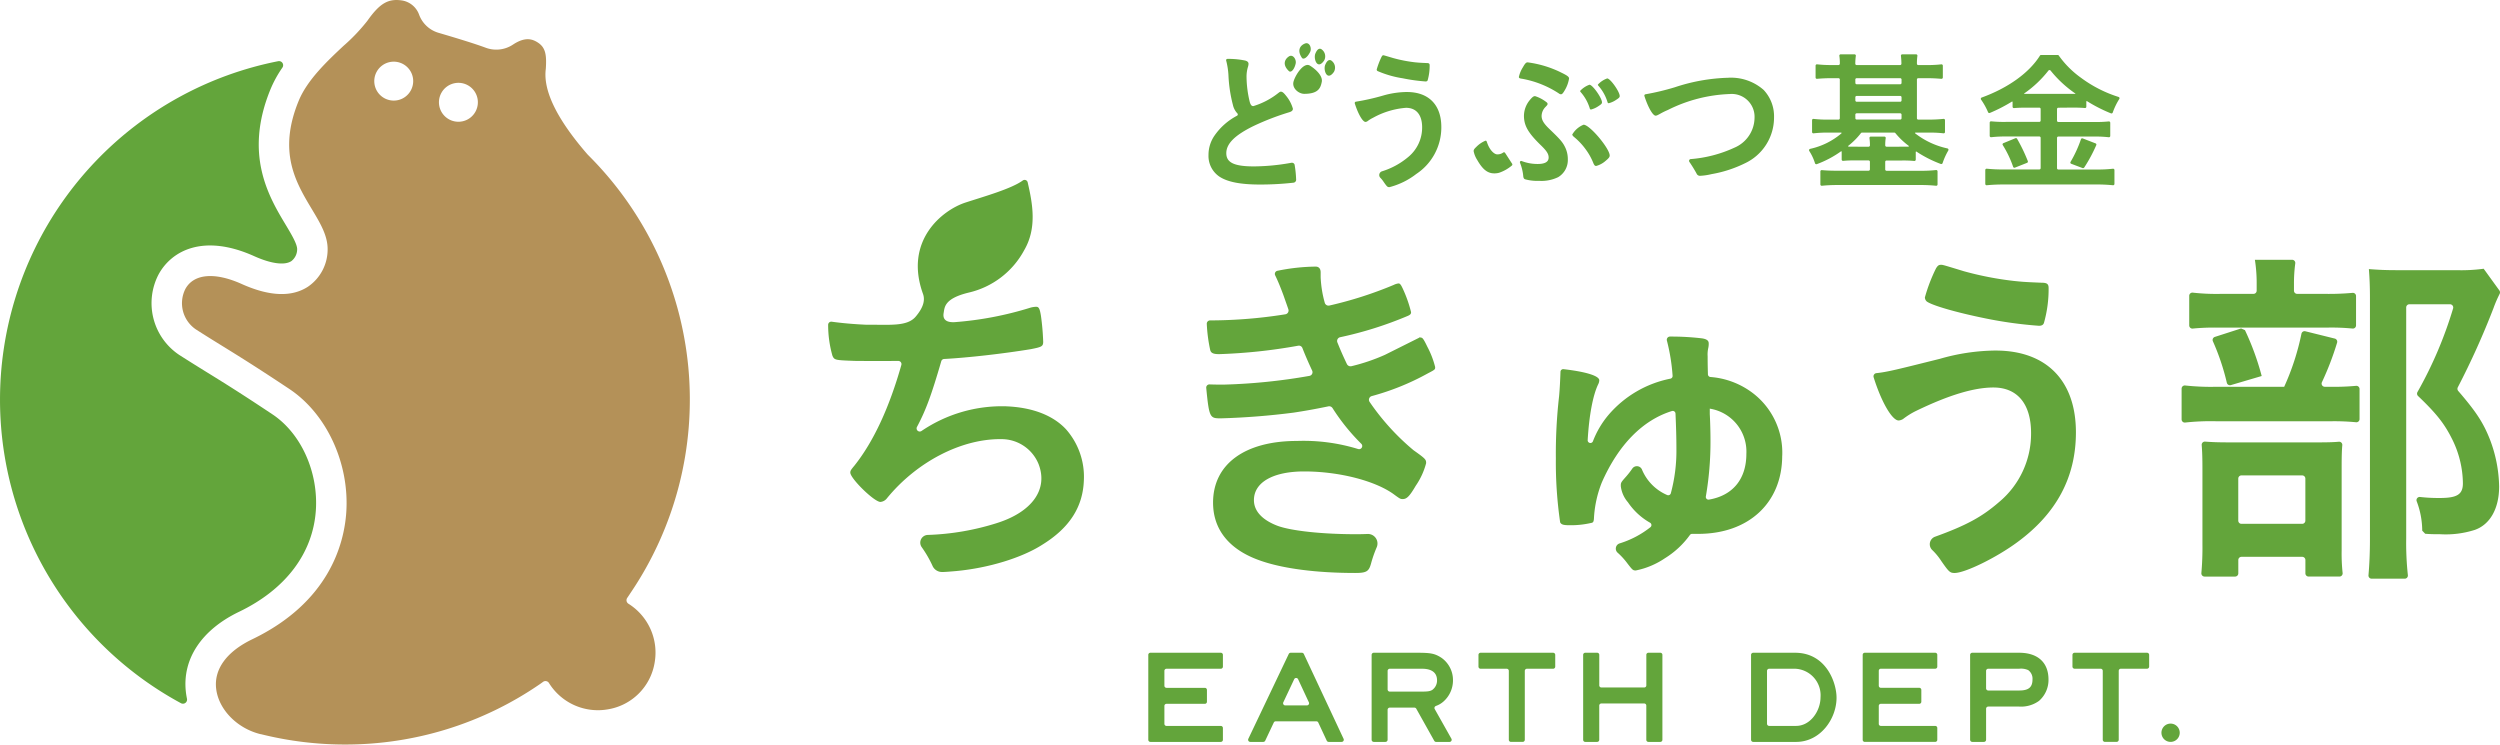 <svg xmlns="http://www.w3.org/2000/svg" xmlns:xlink="http://www.w3.org/1999/xlink" width="384.627" height="114.545" viewBox="0 0 384.627 114.545">
  <defs>
    <clipPath id="clip-path">
      <rect id="長方形_1921" data-name="長方形 1921" width="384.627" height="114.545" fill="none"/>
    </clipPath>
  </defs>
  <g id="グループ_6260" data-name="グループ 6260" transform="translate(0 0)">
    <g id="グループ_6259" data-name="グループ 6259" transform="translate(0 0)" clip-path="url(#clip-path)">
      <path id="パス_13495" data-name="パス 13495" d="M36.78,89.544c7.158-3.445,11.352-8.98,11.812-15.582C49,68.044,46.322,62.1,41.92,59.169c-5.048-3.363-7.663-4.978-10.191-6.538-1.32-.817-2.58-1.6-4.106-2.575a9.571,9.571,0,0,1-3.234-12.4c1.988-3.671,6.9-6.339,14.724-2.824,2.584,1.162,4.664,1.443,5.705.767a2.306,2.306,0,0,0,.9-1.849c0-.8-.893-2.294-1.757-3.735-2.582-4.3-6.485-10.811-2.331-20.892a17.784,17.784,0,0,1,1.816-3.3.635.635,0,0,0-.632-.991,53.083,53.083,0,0,0-14.966,98.78.635.635,0,0,0,.919-.689c-.07-.343-.129-.689-.168-1.036C28.022,96.821,31,92.323,36.78,89.544" transform="translate(0 4.58)" fill="#63a53b"/>
      <path id="パス_13496" data-name="パス 13496" d="M83.029,92.875a.634.634,0,0,1-.176-.886l.361-.536.043-.07a53.054,53.054,0,0,0-6.378-67.49c-.029-.035-.064-.07-.1-.1-4.732-5.432-6.9-9.871-6.45-13.2.137-2.107-.018-3.253-1.2-4.032-.841-.552-1.954-.952-3.839.291a4.64,4.64,0,0,1-4.151.511c-1.43-.534-3.9-1.317-7.353-2.327a4.538,4.538,0,0,1-2.945-2.766A3.373,3.373,0,0,0,48.286.084c-2.177-.359-3.493.4-5.413,3.121A28.354,28.354,0,0,1,39.189,7.07c-2.469,2.315-5.541,5.2-6.87,8.418-3.255,7.9-.454,12.573,2.017,16.692,1.3,2.171,2.426,4.045,2.426,6.148a6.937,6.937,0,0,1-3.039,5.789c-2.512,1.625-5.933,1.482-10.18-.425-4.155-1.869-7.4-1.578-8.674.778a4.865,4.865,0,0,0,1.638,6.216c1.5.964,2.742,1.73,4.041,2.532,2.442,1.51,5.21,3.218,10.326,6.626,5.76,3.835,9.276,11.479,8.754,19.023-.339,4.839-2.664,13.807-14.461,19.483-3.922,1.89-5.9,4.584-5.557,7.589.361,3.191,3.2,6.107,6.788,7a2.081,2.081,0,0,1,.24.047,53.366,53.366,0,0,0,12.781,1.558,52.77,52.77,0,0,0,30.014-9.3l.474-.341a.631.631,0,0,1,.9.166,8.866,8.866,0,0,0,9.046,4.067,8.71,8.71,0,0,0,7.223-7.215,8.867,8.867,0,0,0-4.049-9.046M48.186,15.2a2.994,2.994,0,1,1,1.722-3.058A3,3,0,0,1,48.186,15.2m9.947,3.257A2.994,2.994,0,1,1,59.858,15.4a3,3,0,0,1-1.724,3.058" transform="translate(13.644 0.001)" fill="#b49158"/>
      <path id="パス_13497" data-name="パス 13497" d="M90.576,64.88V51.812a.324.324,0,0,1,.324-.324h10.831a.323.323,0,0,1,.324.324v1.812a.323.323,0,0,1-.324.324H93.375a.322.322,0,0,0-.322.322v2.294a.322.322,0,0,0,.322.322h5.9a.324.324,0,0,1,.324.324v1.812a.323.323,0,0,1-.324.324h-5.9a.323.323,0,0,0-.322.324v2.754a.322.322,0,0,0,.322.322h8.356a.323.323,0,0,1,.324.324V64.88a.323.323,0,0,1-.324.324H90.9a.324.324,0,0,1-.324-.324m44.245-5.2a.327.327,0,0,0-.176.474l2.563,4.554a.333.333,0,0,1-.291.5h-2.056a.333.333,0,0,1-.291-.172L131.807,60.1a.331.331,0,0,0-.291-.17h-3.788a.333.333,0,0,0-.334.334V64.87a.333.333,0,0,1-.334.334h-1.791a.335.335,0,0,1-.334-.334V51.822a.335.335,0,0,1,.334-.334H131.8c2.14,0,2.8.076,3.881.778a4.189,4.189,0,0,1,1.771,3.458,4.339,4.339,0,0,1-1.5,3.3v0a3.443,3.443,0,0,1-1.133.65m-.49-2.518A1.775,1.775,0,0,0,135,55.74c0-1.482-1.254-1.792-2.307-1.792h-4.962a.333.333,0,0,0-.334.334v2.852a.333.333,0,0,0,.334.334h4.689c1.143,0,1.533-.039,1.913-.306m7.373-3.212h4.012a.325.325,0,0,1,.326.326v10.6a.325.325,0,0,0,.326.326h1.806a.325.325,0,0,0,.326-.326v-10.6a.325.325,0,0,1,.326-.326h4.03a.326.326,0,0,0,.326-.326V51.814a.326.326,0,0,0-.326-.326H141.7a.326.326,0,0,0-.326.326v1.808a.326.326,0,0,0,.326.326M167.2,51.81v4.7a.319.319,0,0,1-.32.32h-6.6a.319.319,0,0,1-.32-.32v-4.7a.322.322,0,0,0-.322-.322H157.8a.32.32,0,0,0-.32.322V64.882a.32.32,0,0,0,.32.322h1.833a.322.322,0,0,0,.322-.322V59.614a.319.319,0,0,1,.32-.32h6.6a.319.319,0,0,1,.32.32v5.268a.322.322,0,0,0,.322.322h1.833a.322.322,0,0,0,.322-.322V51.81a.322.322,0,0,0-.322-.322H167.52a.322.322,0,0,0-.322.322m-54.713-.322h1.722a.331.331,0,0,1,.3.191l6.115,13.051a.332.332,0,0,1-.3.474h-1.993a.333.333,0,0,1-.3-.193l-1.3-2.785a.331.331,0,0,0-.3-.191h-6.247a.331.331,0,0,0-.3.191l-1.315,2.787a.331.331,0,0,1-.3.191h-2a.332.332,0,0,1-.3-.476l6.218-13.051a.337.337,0,0,1,.3-.189m-.839,8.1h3.335a.332.332,0,0,0,.3-.472l-1.658-3.558a.333.333,0,0,0-.6,0l-1.675,3.558a.332.332,0,0,0,.3.474m84.816-1.2c0,3.29-2.5,6.815-6.218,6.815h-6.6a.335.335,0,0,1-.335-.335V51.823a.335.335,0,0,1,.335-.335h6.429c4.825,0,6.388,4.65,6.388,6.9M194,58.338a4.086,4.086,0,0,0-3.928-4.391H186.1a.335.335,0,0,0-.334.335v8.126a.335.335,0,0,0,.334.335h4.141c2.216,0,3.759-2.323,3.759-4.406M229.073,55.6a4.266,4.266,0,0,1-1.461,3.294,4.7,4.7,0,0,1-3.049.874h-4.757a.333.333,0,0,0-.334.332V64.87a.333.333,0,0,1-.332.334h-1.794a.333.333,0,0,1-.332-.334V51.82a.331.331,0,0,1,.332-.332h7.217c2.865,0,4.509,1.5,4.509,4.116m-2.46-.016a1.614,1.614,0,0,0-.669-1.434,2.7,2.7,0,0,0-1.381-.207h-4.757a.333.333,0,0,0-.334.332v2.684a.335.335,0,0,0,.334.334h4.757c1.457,0,2.05-.5,2.05-1.709m17.619-4.1H233.087a.328.328,0,0,0-.328.328v1.8a.328.328,0,0,0,.328.328h4.006a.327.327,0,0,1,.328.328v10.6a.33.33,0,0,0,.33.328h1.8a.328.328,0,0,0,.328-.328v-10.6a.327.327,0,0,1,.328-.328h4.024a.328.328,0,0,0,.328-.328v-1.8a.328.328,0,0,0-.328-.328M200.805,65.2h10.841a.318.318,0,0,0,.318-.32V63.062a.318.318,0,0,0-.318-.318h-8.364a.318.318,0,0,1-.32-.318V59.662a.318.318,0,0,1,.32-.318h5.906a.32.32,0,0,0,.32-.318V57.2a.321.321,0,0,0-.32-.32h-5.906a.318.318,0,0,1-.32-.318v-2.3a.318.318,0,0,1,.32-.318h8.364a.318.318,0,0,0,.318-.32V51.806a.318.318,0,0,0-.318-.318H200.805a.318.318,0,0,0-.318.318V64.884a.318.318,0,0,0,.318.32m47.053-2.815a1.407,1.407,0,1,0,1.406,1.406,1.407,1.407,0,0,0-1.406-1.406" transform="translate(86.09 48.938)" fill="#63a53b"/>
      <path id="パス_13498" data-name="パス 13498" d="M156.563,48.705c-.055,0-.166-.055-.22-.055a.72.72,0,0,1-.166.109l-5.188,2.594a29.225,29.225,0,0,1-5.147,1.746.624.624,0,0,1-.7-.324c-.665-1.412-.934-2.023-1.463-3.329a.592.592,0,0,1,.4-.8,57.432,57.432,0,0,0,10.492-3.312c.332-.166.441-.275.441-.552a19.476,19.476,0,0,0-.993-2.98c-.5-1.159-.661-1.436-.938-1.436a2.214,2.214,0,0,0-.718.22,59.874,59.874,0,0,1-9.918,3.181.6.6,0,0,1-.712-.437,17.152,17.152,0,0,1-.63-3.9V38.66c0-.552-.275-.884-.772-.884a30.71,30.71,0,0,0-5.883.646.491.491,0,0,0-.341.7c.466.96.843,1.911,1.256,3.017.478,1.356.638,1.812.772,2.208a.587.587,0,0,1-.468.768,73.9,73.9,0,0,1-11.576.94.508.508,0,0,0-.507.536,23.949,23.949,0,0,0,.521,3.991c.109.5.5.663,1.379.663a82.981,82.981,0,0,0,12.173-1.3.579.579,0,0,1,.638.361c.468,1.2.993,2.387,1.5,3.472a.575.575,0,0,1-.413.811,89.05,89.05,0,0,1-13.234,1.346c-.466,0-1.2,0-2.149-.033a.491.491,0,0,0-.5.534c.451,4.636.566,4.687,2.264,4.687a111.6,111.6,0,0,0,11.205-.884c1.672-.259,2.947-.472,5.327-.962a.611.611,0,0,1,.636.271,31.378,31.378,0,0,0,4.428,5.491.486.486,0,0,1-.507.8,28.512,28.512,0,0,0-9.386-1.239c-8.059,0-12.916,3.587-12.916,9.493,0,4.141,2.483,7.23,7.176,8.886,3.532,1.27,8.775,1.933,14.681,1.933,1.711,0,2.1-.22,2.428-1.381a19.105,19.105,0,0,1,.885-2.557,1.468,1.468,0,0,0-1.4-2.062c-.636.025-1.174.037-1.75.037-5.134,0-9.881-.5-12.032-1.268-2.374-.884-3.7-2.264-3.7-3.975,0-2.76,2.98-4.416,7.728-4.416,5.463,0,11.149,1.49,13.963,3.643.829.607.884.607,1.215.607.607,0,1.047-.441,1.986-2.042a11.065,11.065,0,0,0,1.6-3.478c0-.552-.055-.661-1.931-1.986A36.36,36.36,0,0,1,148.64,58.6a.584.584,0,0,1,.318-.9,38.433,38.433,0,0,0,8.6-3.476c1.161-.607,1.161-.607,1.161-.993a13.745,13.745,0,0,0-1.215-3.148c-.5-1.047-.718-1.379-.938-1.379m55.546,18.159c0,7.23-5.134,12.032-12.916,12.032h-.948a.416.416,0,0,0-.335.172,13.474,13.474,0,0,1-3.848,3.581,12.283,12.283,0,0,1-4.472,1.878c-.441,0-.5-.057-1.27-1.049A10.745,10.745,0,0,0,186.8,81.8a.843.843,0,0,1,.275-1.43,14.488,14.488,0,0,0,4.763-2.5.419.419,0,0,0-.049-.685,10.1,10.1,0,0,1-3.409-3.15,4.6,4.6,0,0,1-1.1-2.485c0-.55,0-.55.882-1.545a12.662,12.662,0,0,0,.887-1.151.853.853,0,0,1,1.467.1,7.322,7.322,0,0,0,3.9,3.969.415.415,0,0,0,.56-.265,25.113,25.113,0,0,0,.86-6.907c0-1.629-.047-3.259-.14-5.366a.425.425,0,0,0-.54-.39c-4.515,1.4-8.247,5.2-10.8,11a17.344,17.344,0,0,0-1.213,5.629c-.057.441-.111.552-.5.607a13.726,13.726,0,0,1-3.367.332c-.829,0-1.161-.109-1.326-.441a64.137,64.137,0,0,1-.661-9.825,77.756,77.756,0,0,1,.5-9.6c.115-1.223.185-2.922.211-3.741a.423.423,0,0,1,.47-.4c3.425.392,5.5,1.028,5.5,1.716a1.424,1.424,0,0,1-.166.607c-.807,1.662-1.4,4.785-1.619,8.6a.419.419,0,0,0,.807.176,14.08,14.08,0,0,1,2.413-4.08,16.849,16.849,0,0,1,9.51-5.557.422.422,0,0,0,.334-.451,29.753,29.753,0,0,0-.874-5.4.492.492,0,0,1,.482-.626,40.641,40.641,0,0,1,4.9.273c.718.109,1.049.332,1.049.772a3.079,3.079,0,0,1-.057.661,4.609,4.609,0,0,0-.109,1.326c0,.357,0,1.285.045,2.781a.424.424,0,0,0,.371.406,12.312,12.312,0,0,1,6.263,2.276,11.53,11.53,0,0,1,4.8,9.825m-5.52-.275a6.689,6.689,0,0,0-5.629-6.955v.829c.055.993.109,2.7.109,4.028a49.562,49.562,0,0,1-.712,8.648.414.414,0,0,0,.468.49c3.669-.62,5.764-3.158,5.764-7.039m36.677-20.864a63.852,63.852,0,0,0,8.334,1.159c.386,0,.661-.109.772-.441a19.1,19.1,0,0,0,.718-5.354c0-.607-.22-.829-1.049-.829-2.815-.109-3.2-.164-4.3-.275a49.943,49.943,0,0,1-7.673-1.49c-3.255-.993-3.255-.993-3.532-.993-.332,0-.5.109-.772.552a25.2,25.2,0,0,0-1.711,4.47.893.893,0,0,0,.275.607c.774.607,4.582,1.711,8.943,2.594m1.656,4.968a31.745,31.745,0,0,0-8.557,1.27c-6.55,1.636-8.057,2.025-9.78,2.208a.494.494,0,0,0-.419.638c1.2,3.842,2.854,6.647,3.852,6.647a1.588,1.588,0,0,0,.663-.22,11.549,11.549,0,0,1,2.042-1.27c5.022-2.428,8.886-3.587,11.867-3.587,3.7,0,5.795,2.538,5.795,7.008a13.678,13.678,0,0,1-4.968,10.653c-2.536,2.194-4.9,3.528-9.8,5.294a1.233,1.233,0,0,0-.433,2.052,9.454,9.454,0,0,1,1.4,1.707c1.159,1.656,1.324,1.822,2.042,1.822,1.6,0,6.458-2.374,9.659-4.747,6.015-4.416,9-9.99,9-16.889,0-7.948-4.525-12.584-12.362-12.584m34.1-3.532h16.944a33.257,33.257,0,0,1,3.868.146.488.488,0,0,0,.548-.486V42.306a.489.489,0,0,0-.542-.488,40.294,40.294,0,0,1-4.26.154h-4.256a.492.492,0,0,1-.492-.492V40.425a23.357,23.357,0,0,1,.2-3.146.49.49,0,0,0-.488-.552h-5.725v0a23.222,23.222,0,0,1,.275,3.753v1a.49.49,0,0,1-.49.492h-4.919a33.1,33.1,0,0,1-4.41-.187.489.489,0,0,0-.558.486v4.552a.489.489,0,0,0,.546.488,34.191,34.191,0,0,1,3.76-.15m3.673.133-4.039,1.3a.494.494,0,0,0-.3.667,35.114,35.114,0,0,1,2.146,6.388.493.493,0,0,0,.616.361l4.747-1.4a40.83,40.83,0,0,0-2.575-7.057c-.226-.1-.371-.164-.6-.261m13.657,8.974h-.77a.491.491,0,0,1-.447-.7,44.78,44.78,0,0,0,2.337-6.091.5.5,0,0,0-.351-.624L292.6,47.726a.49.49,0,0,0-.6.378,38.367,38.367,0,0,1-2.657,8.163H278.913a36.852,36.852,0,0,1-4.8-.2.492.492,0,0,0-.552.488v4.728a.49.49,0,0,0,.55.486,36.2,36.2,0,0,1,4.749-.2h17.773a35.416,35.416,0,0,1,3.766.154.488.488,0,0,0,.538-.488V56.611a.49.49,0,0,0-.548-.488,37.4,37.4,0,0,1-4.034.144m25.224-12.2a20.257,20.257,0,0,1,.917-2.107.494.494,0,0,0-.041-.507l-2.421-3.347a25.8,25.8,0,0,1-4.2.22h-9.161c-1.767,0-2.871-.055-4.3-.166.109,1.324.164,2.76.164,4.416v37.2c0,2.032-.088,3.889-.226,5.485a.488.488,0,0,0,.488.532h5.085a.489.489,0,0,0,.488-.548,46.043,46.043,0,0,1-.257-5.635V44.063a.49.49,0,0,1,.49-.492h6.255a.5.5,0,0,1,.474.63,62.491,62.491,0,0,1-5.493,12.887.51.51,0,0,0,.1.6c2.887,2.756,4.063,4.279,5.241,6.634a15.553,15.553,0,0,1,1.656,6.79c0,1.711-.884,2.263-3.532,2.263a24.7,24.7,0,0,1-3.058-.154.492.492,0,0,0-.515.673,12.829,12.829,0,0,1,.848,4.511l.456.474c.866.07,1.361.07,2.268.07a14.662,14.662,0,0,0,5.354-.661c2.372-.827,3.753-3.312,3.753-6.678a21.117,21.117,0,0,0-1.436-7.287c-1.02-2.579-2.148-4.27-4.857-7.414a.509.509,0,0,1-.068-.556,120.678,120.678,0,0,0,5.532-12.286m-23.4,37.422a28.357,28.357,0,0,0,.15,3.429.491.491,0,0,1-.488.546h-4.746a.492.492,0,0,1-.492-.492V82.92a.492.492,0,0,0-.492-.492h-9.339a.492.492,0,0,0-.492.492v2.054a.492.492,0,0,1-.492.492h-4.7a.494.494,0,0,1-.49-.542,43.9,43.9,0,0,0,.164-4.426V69.017c0-1.837-.037-2.834-.113-3.784a.489.489,0,0,1,.525-.531c1.055.08,1.986.119,3.673.119h13.634c1.674,0,2.547-.033,3.267-.1a.486.486,0,0,1,.531.531c-.066.722-.1,1.605-.1,3.322ZM292.109,69.9h-9.339a.491.491,0,0,0-.492.492V76.86a.492.492,0,0,0,.492.492h9.339a.492.492,0,0,0,.492-.492V70.393a.491.491,0,0,0-.492-.492M92.7,59.269a22.063,22.063,0,0,0-13.01,3.8.482.482,0,0,1-.694-.628c1.4-2.623,2.241-4.97,3.737-10.1a.481.481,0,0,1,.433-.351c3.792-.207,9.081-.813,13.335-1.51,1.666-.324,1.89-.427,1.915-1.086a38.014,38.014,0,0,0-.345-4.037c-.179-1.11-.334-1.391-.72-1.4a3.854,3.854,0,0,0-.887.133,52.278,52.278,0,0,1-11.7,2.235c-2,.092-1.7-1.18-1.648-1.514.14-.854.181-2.142,3.8-3.027a13.028,13.028,0,0,0,8.59-6.556c1.976-3.407,1.28-7.137.521-10.419a.483.483,0,0,0-.763-.273c-1.748,1.268-5.844,2.424-8.791,3.382-3.585,1.164-9.5,5.873-6.552,14.053.4,1.1-.08,2.27-1.12,3.5-1.336,1.584-4.1,1.211-7.5,1.254h-.027c-2.068-.094-3.739-.244-5.393-.47a.483.483,0,0,0-.55.5,17.245,17.245,0,0,0,.661,4.74c.306.673.415.677,3.388.788.523.02,4.935.021,6.745.008a.485.485,0,0,1,.468.616c-1.831,6.479-4.238,11.736-7.207,15.471-.577.694-.638.8-.648,1.079-.033.88,3.636,4.49,4.627,4.527a1.414,1.414,0,0,0,1.014-.568c4.6-5.627,11.52-9.2,17.662-9.093a6.148,6.148,0,0,1,5.66,3.827c1.533,3.952-1.073,7.412-6.433,9.093A39.354,39.354,0,0,1,80.639,79.06a1.189,1.189,0,0,0-.911,1.884,17.639,17.639,0,0,1,1.634,2.815,1.591,1.591,0,0,0,1.562,1c.33.012,1.215-.066,2.1-.142,5.034-.474,10.109-2.048,13.214-4.028,4.231-2.6,6.281-5.828,6.433-9.9a11.044,11.044,0,0,0-2.737-7.874c-2.015-2.171-5.219-3.392-9.239-3.542M136.69,21.795a1.966,1.966,0,0,0-.306.047,32.908,32.908,0,0,1-5.547.519c-3.047,0-4.25-.589-4.25-2.03,0-1.463,1.3-2.762,4.178-4.178a39.858,39.858,0,0,1,5.5-2.124c.4-.119.568-.283.568-.544a5.465,5.465,0,0,0-1.063-2.005c-.353-.449-.566-.614-.778-.614-.119,0-.166.023-.472.259a11.527,11.527,0,0,1-3.778,1.96c-.259,0-.4-.166-.542-.614a16.978,16.978,0,0,1-.5-3.872,5.168,5.168,0,0,1,.236-1.605,1.792,1.792,0,0,0,.07-.4c0-.259-.166-.425-.519-.519a12.7,12.7,0,0,0-2.721-.254.2.2,0,0,0-.2.257,11.35,11.35,0,0,1,.351,2.239,21.721,21.721,0,0,0,.685,4.58,2.743,2.743,0,0,0,.689,1.309.228.228,0,0,1-.045.353,9.692,9.692,0,0,0-3.454,3.035,5.2,5.2,0,0,0-.944,3,3.839,3.839,0,0,0,1.629,3.306c1.252.85,3.259,1.25,6.281,1.25a45.826,45.826,0,0,0,5.169-.283.464.464,0,0,0,.4-.542,16.052,16.052,0,0,0-.236-2.243.422.422,0,0,0-.4-.283m17.687-10.884a13.547,13.547,0,0,0-3.659.544,34.672,34.672,0,0,1-4.186.944.208.208,0,0,0-.179.267c.515,1.646,1.223,2.848,1.65,2.848a.673.673,0,0,0,.283-.094,5.089,5.089,0,0,1,.874-.544,12.469,12.469,0,0,1,5.075-1.533c1.582,0,2.479,1.086,2.479,3a5.852,5.852,0,0,1-2.124,4.556,11.541,11.541,0,0,1-4.076,2.222.605.605,0,0,0-.226.991,3.957,3.957,0,0,1,.525.659c.5.708.568.778.874.778a11.353,11.353,0,0,0,4.131-2.03,8.574,8.574,0,0,0,3.848-7.223c0-3.4-1.937-5.383-5.288-5.383m-.708-2.124a27.334,27.334,0,0,0,3.564.5c.166,0,.283-.047.332-.189a8.22,8.22,0,0,0,.306-2.29c0-.259-.094-.353-.449-.353-1.2-.049-1.369-.072-1.841-.119a21.913,21.913,0,0,1-3.281-.638c-1.395-.412-1.473-.437-1.537-.439-.094,0-.156-.01-.3.252a12.037,12.037,0,0,0-.733,1.911.256.256,0,0,0,.119.259,15.575,15.575,0,0,0,3.825,1.11M178,7.866a16.348,16.348,0,0,0-5.052-1.512c-.236,0-.4.166-.731.757A4.545,4.545,0,0,0,171.6,8.6c0,.166.119.236.521.283a15.2,15.2,0,0,1,5.617,2.243.622.622,0,0,0,.332.142c.164,0,.306-.142.542-.544a5.088,5.088,0,0,0,.708-1.888c0-.259-.283-.472-1.322-.967m-1.652,8.781c-.9-.85-1.25-1.416-1.25-2.054a2.027,2.027,0,0,1,.612-1.393c.189-.213.306-.293.306-.458s-.14-.25-.47-.486a5.561,5.561,0,0,0-1.443-.706l-.045,0c-.2.008-.359.127-.685.493a.361.361,0,0,0-.043.053,3.859,3.859,0,0,0-.948,2.452c0,1.512.614,2.6,2.479,4.437,1.014.969,1.32,1.441,1.32,2.007,0,.661-.566.993-1.675.993a6.819,6.819,0,0,1-2.481-.453.2.2,0,0,0-.25.269,7.282,7.282,0,0,1,.488,1.929c.023.378.1.544.308.614a7.024,7.024,0,0,0,2.147.236,5.872,5.872,0,0,0,2.928-.568,3.062,3.062,0,0,0,1.486-2.738,4.243,4.243,0,0,0-.33-1.675c-.4-.9-.755-1.322-2.456-2.951m5.218-.708a3.559,3.559,0,0,0-1.748,1.512c0,.094.072.189.213.33a10.139,10.139,0,0,1,1.841,1.937,9.347,9.347,0,0,1,1.205,2.171c.14.306.236.4.423.4a3.643,3.643,0,0,0,1.465-.8c.449-.376.612-.566.612-.8,0-1.086-3.068-4.745-4.012-4.745m22.193-7.223a28.281,28.281,0,0,0-8.169,1.463,38.246,38.246,0,0,1-4.506,1.077.206.206,0,0,0-.166.267c.538,1.7,1.291,3.023,1.722,3.023.14,0,.259-.047.685-.283a10.9,10.9,0,0,1,1.2-.591,22.977,22.977,0,0,1,9.512-2.454,3.515,3.515,0,0,1,3.825,3.657,5.057,5.057,0,0,1-3.117,4.605,19.689,19.689,0,0,1-6.721,1.748.275.275,0,0,0-.191.423,20.856,20.856,0,0,1,1.106,1.794.558.558,0,0,0,.566.353,9.4,9.4,0,0,0,1.748-.259,18.813,18.813,0,0,0,5.147-1.675,7.772,7.772,0,0,0,4.461-7.035,5.916,5.916,0,0,0-1.605-4.248,7.594,7.594,0,0,0-5.5-1.865m33.911,11.2a9.936,9.936,0,0,0-.87,1.923.221.221,0,0,1-.289.135,18.4,18.4,0,0,1-3.739-1.9.068.068,0,0,0-.105.057v1.178a.208.208,0,0,1-.228.207,17.115,17.115,0,0,0-1.849-.072h-2.415a.208.208,0,0,0-.207.207v1.168a.208.208,0,0,0,.207.207h5.317a19.207,19.207,0,0,0,2.3-.113.206.206,0,0,1,.228.207v2.011a.205.205,0,0,1-.228.2,22.08,22.08,0,0,0-2.485-.113H220.7a22.878,22.878,0,0,0-2.487.113.207.207,0,0,1-.228-.207V23.133a.2.2,0,0,1,.224-.2c.6.057,1.324.094,2.348.094H225.4a.208.208,0,0,0,.207-.207V21.646a.208.208,0,0,0-.207-.207h-2.06a17.478,17.478,0,0,0-1.851.07.207.207,0,0,1-.226-.207v-1.2a.069.069,0,0,0-.109-.055,15.614,15.614,0,0,1-3.71,1.964.217.217,0,0,1-.285-.133,7.65,7.65,0,0,0-.884-1.89.218.218,0,0,1,.133-.326,11.046,11.046,0,0,0,4.814-2.38.071.071,0,0,0-.047-.123h-2.013a18.45,18.45,0,0,0-2.225.115.208.208,0,0,1-.23-.207V15.253a.2.2,0,0,1,.228-.2,18.4,18.4,0,0,0,2.2.111h1.635a.208.208,0,0,0,.207-.207V8.994a.207.207,0,0,0-.207-.207h-1.022c-.852,0-1.572.039-2.276.1a.2.2,0,0,1-.224-.2l0-1.83a.206.206,0,0,1,.23-.2,19.372,19.372,0,0,0,2.272.111h1.02a.21.21,0,0,0,.209-.209,7.162,7.162,0,0,0-.074-1.2.207.207,0,0,1,.2-.242h2.136a.207.207,0,0,1,.2.234,9.462,9.462,0,0,0-.084,1.209.206.206,0,0,0,.207.209h6.684a.207.207,0,0,0,.207-.215,11.88,11.88,0,0,0-.076-1.2.206.206,0,0,1,.2-.236h2.134a.206.206,0,0,1,.2.238,7.843,7.843,0,0,0-.074,1.205.206.206,0,0,0,.207.209h1.3a18.445,18.445,0,0,0,2.249-.111.206.206,0,0,1,.23.2V8.68a.208.208,0,0,1-.224.207c-.722-.06-1.42-.1-2.255-.1h-1.3a.206.206,0,0,0-.207.207v5.961a.207.207,0,0,0,.207.207h1.611a21.352,21.352,0,0,0,2.272-.113.2.2,0,0,1,.228.2v1.822a.2.2,0,0,1-.23.2,18.061,18.061,0,0,0-2.2-.111H232.62a.07.07,0,0,0-.045.123,12.3,12.3,0,0,0,4.958,2.311.214.214,0,0,1,.135.312m-14.3-10.388a.208.208,0,0,0,.207.207h6.692a.206.206,0,0,0,.207-.207V8.994a.206.206,0,0,0-.207-.207H223.57a.207.207,0,0,0-.207.207Zm0,2.692a.208.208,0,0,0,.207.207h6.692a.207.207,0,0,0,.207-.207v-.484a.206.206,0,0,0-.207-.207H223.57a.207.207,0,0,0-.207.207Zm0,2.738a.208.208,0,0,0,.207.207h6.692a.207.207,0,0,0,.207-.207V14.4a.207.207,0,0,0-.207-.209H223.57a.209.209,0,0,0-.207.209Zm8.21,4.25a11.4,11.4,0,0,1-2.056-1.962.208.208,0,0,0-.16-.074h-4.974a.205.205,0,0,0-.162.08,11.3,11.3,0,0,1-1.947,1.954.069.069,0,0,0,.039.123c.293.014,3.084.014,3.084.014a.211.211,0,0,0,.209-.211,7.06,7.06,0,0,0-.074-1.108.208.208,0,0,1,.2-.24h2.1a.207.207,0,0,1,.2.24,6.98,6.98,0,0,0-.074,1.108.208.208,0,0,0,.207.211s3.125,0,3.361-.012a.068.068,0,0,0,.037-.123M139.479,4.763c.291-.587-.078-1.574-.778-1.311s-1.293,1-.488,2.194c.222.334.817.021,1.266-.884m1.872-.328c-.357-.339-.745-.207-1.063.571s.291,2.586,1.344,1.075a1.322,1.322,0,0,0-.281-1.646m.451,2.311c-.324.792.289,2.586,1.344,1.073a1.323,1.323,0,0,0-.283-1.646c-.357-.337-.743-.2-1.061.573m-2.346.113c-.942-.583-2.239,1.416-2.524,2.448s.8,1.892,1.642,1.892c2.2,0,2.516-.928,2.7-1.831s-.874-1.923-1.818-2.508m-2.2-.308c.152-.638-.427-1.519-1.051-1.1s-1.036,1.262.018,2.249c.293.273.8-.164,1.034-1.145m45.23,6.817c.045.183.094.238.22.236a3.584,3.584,0,0,0,1.12-.511c.365-.236.507-.353.548-.5.152-.556-1.424-2.811-1.917-2.8a3.551,3.551,0,0,0-1.428.944c-.016.059.016.113.088.2a6.742,6.742,0,0,1,1.369,2.43m2.7-4.545a3.548,3.548,0,0,0-1.428.946c-.016.057.016.111.088.2a6.759,6.759,0,0,1,1.369,2.43c.045.183.094.24.22.236a3.537,3.537,0,0,0,1.12-.511c.367-.236.509-.353.548-.5.152-.558-1.424-2.813-1.917-2.8m72.893,9.347a18.729,18.729,0,0,1-1.6,3.484.2.2,0,0,0,.1.3l1.66.628a.252.252,0,0,0,.363-.09,23.217,23.217,0,0,0,1.826-3.4.2.2,0,0,0-.111-.279l-1.976-.763a.207.207,0,0,0-.267.125m-8.176,3.359a25.922,25.922,0,0,0-1.648-3.425.207.207,0,0,0-.257-.09l-1.851.761a.2.2,0,0,0-.094.3,16.262,16.262,0,0,1,1.594,3.345.205.205,0,0,0,.267.125l1.876-.743a.206.206,0,0,0,.113-.269m4.7-8.21a.206.206,0,0,0-.207.207v1.781a.206.206,0,0,0,.207.207h5.53a18.319,18.319,0,0,0,2.224-.086.206.206,0,0,1,.23.207v2.027a.206.206,0,0,1-.23.2,18.691,18.691,0,0,0-2.247-.109h-5.506a.207.207,0,0,0-.207.207v4.662a.206.206,0,0,0,.207.207h5.955A21.226,21.226,0,0,0,263,22.719a.205.205,0,0,1,.228.2v2.134a.206.206,0,0,1-.226.207,24.951,24.951,0,0,0-2.512-.119h-14.3c-.952,0-1.783.041-2.606.119a.207.207,0,0,1-.228-.2V22.922a.209.209,0,0,1,.23-.207,23.853,23.853,0,0,0,2.58.117h5.5a.207.207,0,0,0,.209-.207V17.964a.209.209,0,0,0-.209-.207h-5.151a19.273,19.273,0,0,0-2.247.113.209.209,0,0,1-.232-.207v-2.03a.207.207,0,0,1,.23-.207,19.036,19.036,0,0,0,2.249.088h5.151a.207.207,0,0,0,.209-.207V13.527a.207.207,0,0,0-.209-.207h-1.892c-.772,0-1.414.018-1.991.07a.207.207,0,0,1-.228-.2V12.45a.069.069,0,0,0-.105-.057,24.119,24.119,0,0,1-3.388,1.742.212.212,0,0,1-.275-.105,10.533,10.533,0,0,0-1.083-1.95.208.208,0,0,1,.1-.314c4.078-1.477,7.324-3.825,8.962-6.446a.2.2,0,0,1,.174-.1H254.5a.2.2,0,0,1,.168.09A14.53,14.53,0,0,0,258.1,8.74a19.519,19.519,0,0,0,5.766,2.937.21.21,0,0,1,.111.308,10.147,10.147,0,0,0-1.01,2.087.212.212,0,0,1-.283.125,23.2,23.2,0,0,1-3.677-1.876.069.069,0,0,0-.105.059v.8a.2.2,0,0,1-.224.2c-.536-.051-1.147-.068-1.993-.068Zm2.153-2.126h.441c.033,0,.049-.037.008-.066v0a17.829,17.829,0,0,1-3.8-3.525.209.209,0,0,0-.326,0,17.028,17.028,0,0,1-3.712,3.507h0c-.055.041-.033.084.021.084h7.371Zm-86.232,11.02a.205.205,0,0,0,.041-.273l-1.083-1.67a.2.2,0,0,0-.281-.059,1.5,1.5,0,0,1-.993.283c-.445-.06-1.028-.632-1.393-1.535-.179-.439-.154-.568-.343-.568a4.237,4.237,0,0,0-1.451.993c-.283.259-.378.425-.378.614a3.836,3.836,0,0,0,.542,1.346c.8,1.393,1.543,2.077,2.627,2.077a2.724,2.724,0,0,0,.714-.084l.008,0a6.03,6.03,0,0,0,1.989-1.123" transform="translate(62.081 3.24)" fill="#63a53b"/>
    </g>
  </g>
</svg>
